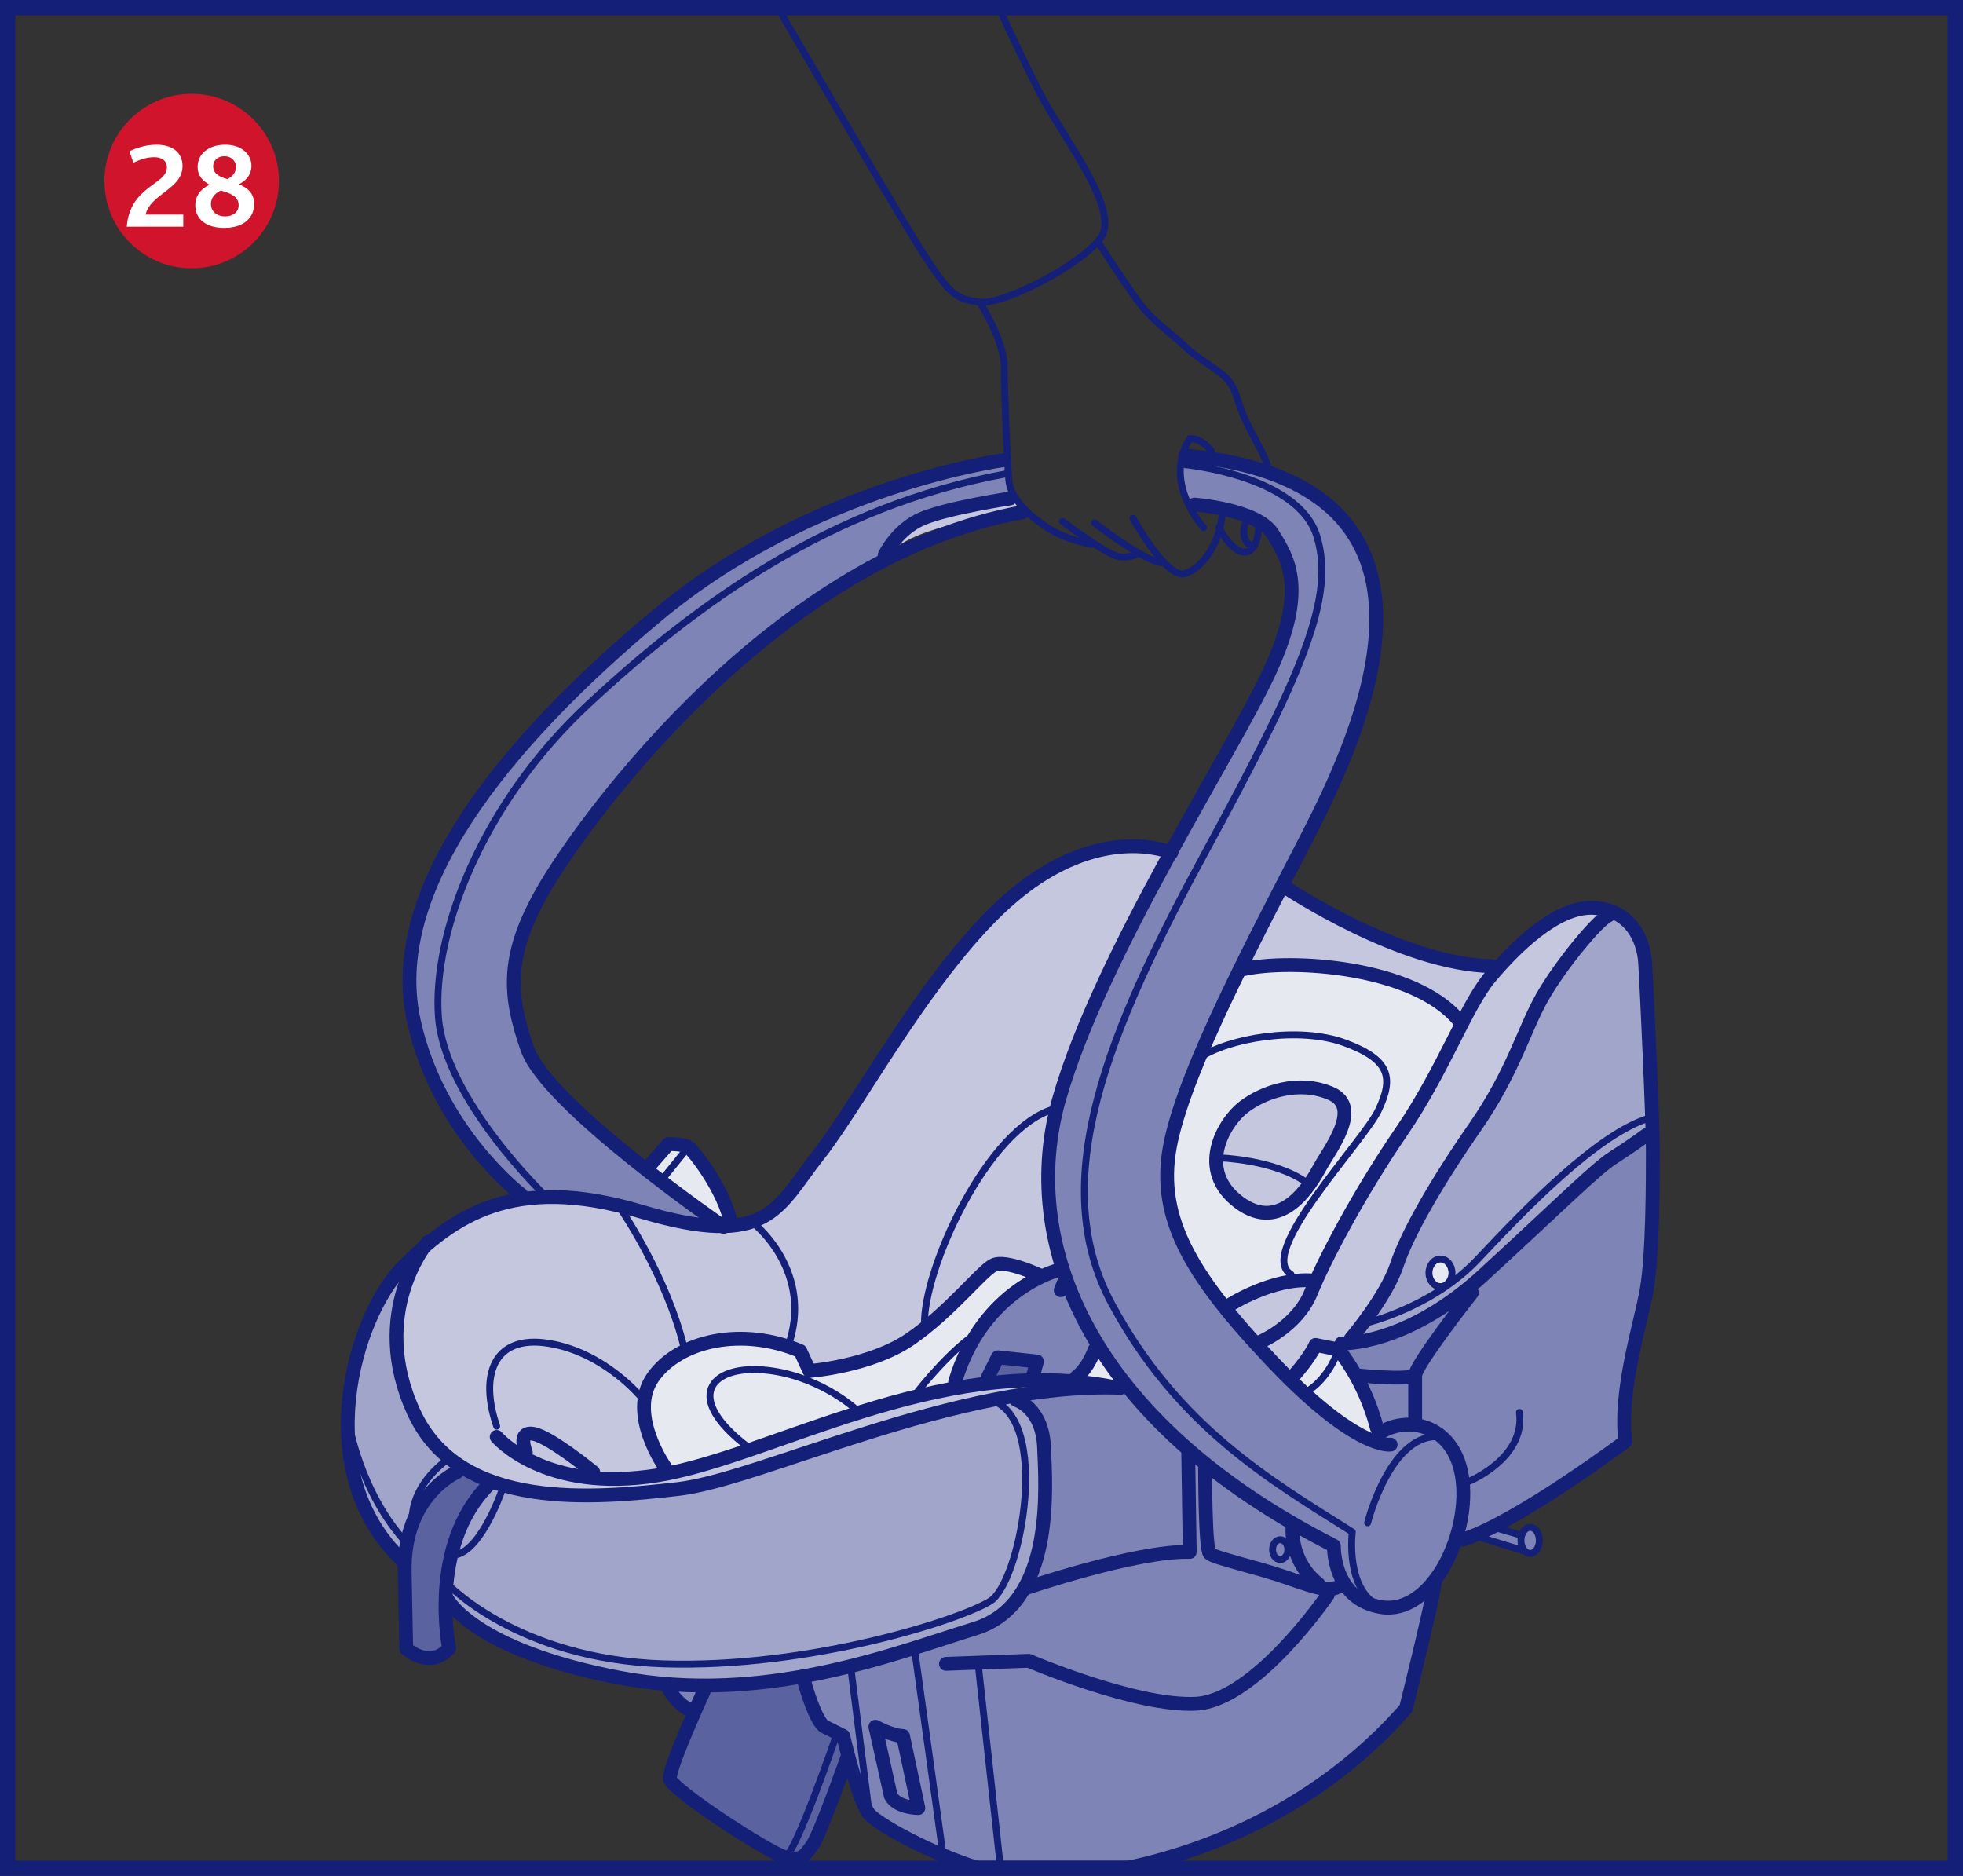<?xml version="1.0" encoding="UTF-8"?>
<!DOCTYPE svg PUBLIC "-//W3C//DTD SVG 1.1//EN" "http://www.w3.org/Graphics/SVG/1.1/DTD/svg11.dtd">
<!-- Creator: CorelDRAW 2017 -->
<svg xmlns="http://www.w3.org/2000/svg" xml:space="preserve" width="45mm" height="43mm" version="1.1" style="shape-rendering:geometricPrecision; text-rendering:geometricPrecision; image-rendering:optimizeQuality; fill-rule:evenodd; clip-rule:evenodd"
viewBox="0 0 38753.01 37030.74"
 xmlns:xlink="http://www.w3.org/1999/xlink">
 <rect x="0" y="0" width="38753.01" height="37030.74" fill="#333333" stroke="none"/>
 <defs>
  <style type="text/css">
   <![CDATA[
    .str3 {stroke:#CF142B;stroke-width:91.11;stroke-miterlimit:4}
    .str2 {stroke:#141F78;stroke-width:303.82;stroke-miterlimit:4}
    .str1 {stroke:#141F78;stroke-width:136.41;stroke-linecap:round;stroke-linejoin:round;stroke-miterlimit:4}
    .str0 {stroke:#141F78;stroke-width:272.82;stroke-linecap:round;stroke-linejoin:round;stroke-miterlimit:4}
    .fil7 {fill:none}
    .fil5 {fill:none;fill-rule:nonzero}
    .fil6 {fill:#CF142B}
    .fil8 {fill:white;fill-rule:nonzero}
    .fil0 {fill:#E7E9F1;fill-rule:nonzero}
    .fil1 {fill:#C4C7DD;fill-rule:nonzero}
    .fil2 {fill:#A1A5C9;fill-rule:nonzero}
    .fil3 {fill:#7E84B5;fill-rule:nonzero}
    .fil4 {fill:#5A62A0;fill-rule:nonzero}
   ]]>
  </style>
 </defs>
 <g id="Слой_x0020_1">
  <path class="fil0" d="M24444.97 19177.66c0,0 827.59,-165.6 2096.88,0 1269.29,165.52 1628.06,413.8 1903.98,606.96 275.84,193.25 386.07,441.78 386.07,441.78 0,0 -2428.01,3917.84 -2648.81,4469.86 -220.55,551.67 -303.22,661.99 -303.22,661.99 0,0 -358.77,-82.67 -883.14,137.87 -524.37,220.89 -745.26,331.47 -745.26,331.47 0,0 -965.47,-1324.58 -1186.01,-2097.4 -220.89,-772.65 524.03,-3283.59 1379.52,-4552.53z"/>
  <path class="fil0" d="M20526.87 25192.65c0,0 -248.54,137.96 -689.98,469.08 -441.44,331.12 -469.08,607.04 -744.92,1103.77 -276.18,496.64 -331.12,717.53 -331.12,717.53 0,0 -1462.28,82.93 -2842.15,772.56 -1379.52,689.98 -2814.42,882.88 -2814.42,882.88 0,0 -579.66,-744.92 -441.44,-1489.84 137.96,-745.26 993.11,-1296.93 1765.67,-1296.93 772.65,0 1462.54,303.48 1462.54,303.48l55.29 358.77c0,0 1324.32,55.03 2152.17,-634.6 827.85,-689.98 1462.54,-1490.53 1655.7,-1462.54 192.99,27.64 772.65,275.84 772.65,275.84z"/>
  <path class="fil0" d="M25438.17 27234.84l579.66 -662.33 524.03 137.96 689.98 1710.73c0,0 -1048.48,-275.84 -1793.66,-1186.36z"/>
  <path class="fil0" d="M12690.23 23068.12l607.3 -579.31 331.12 110.32c0,0 110.23,165.52 469.08,662.25 358.42,496.47 330.78,965.47 330.78,965.47 0,0 -1296.59,-551.67 -1738.29,-1158.72z"/>
  <path class="fil1" d="M24306.75 22047.11c481.57,-334.83 1076.13,-606.7 1600.41,-551.76 524.11,55.03 635.03,303.48 607.04,607.04 -27.39,303.48 -331.12,827.85 -744.92,1324.23 -413.8,496.73 -607.04,745.26 -1296.68,359.11 -689.89,-386.41 -800.21,-1297.28 -165.86,-1738.63z"/>
  <path class="fil1" d="M24141.49 25827.33c0,0 469.08,-413.8 1048.4,-496.73 579.4,-82.67 827.94,-82.67 827.94,-82.67 0,0 1462.19,-2731.74 1931.28,-3421.72 469.08,-689.63 883.14,-1600.16 883.14,-1600.16 0,0 -331.47,-883.14 -1793.66,-1048.4 -1462.19,-165.6 -2593.61,0 -2593.61,0l993.2 -1710.73c0,0 689.89,689.63 2235.02,1214 1545.21,524.03 1986.65,303.48 1986.65,303.48 0,0 496.99,-689.98 1131.33,-965.81 634.34,-275.84 1020.75,0 1020.75,0 0,0 -937.82,634.69 -1379.52,1572.86 -441.44,938.08 -551.76,1710.73 -1214,2649.16 -661.99,937.82 -1131.07,1655.1 -1434.89,2372.72 -303.22,717.28 -1076.04,1600.41 -1269.29,1876.25 -192.9,276.18 -606.96,110.58 -606.96,110.58l-469.08 634.69c0,0 -1103.43,-938.17 -1296.68,-1407.51z"/>
  <path class="fil1" d="M23092.75 16859.63c0,0 -827.51,1517.48 -1683.09,3449.1 -855.49,1931.88 -827.85,2262.75 -772.56,3256.11 55.03,993.2 386.15,1462.28 386.15,1462.28l-496.38 165.52c0,0 -662.33,-469.08 -883.22,-248.19 -220.81,220.89 -882.79,1269.29 -2152.08,1738.37 -1269.38,469.08 -1545.21,331.12 -1545.21,331.12l-55.29 -358.77c0,0 -827.85,-386.41 -1876.25,-110.32 -1048.48,275.92 -1324.32,827.59 -1324.32,1296.93 0,469.08 441.44,1186.36 441.44,1186.36 0,0 1269.29,-165.86 2428.01,-662.25 1158.97,-496.73 2262.75,-744.92 3338.79,-938.17 1076.13,-192.9 1738.37,-137.96 1738.37,-137.96 0,0 -1076.39,248.54 -1738.37,469.08 -662.25,220.89 -3945.83,1462.54 -5960.04,1683.43 -2014.21,220.55 -2814.42,275.84 -3945.83,-524.72 -1131.33,-800.21 -1407.17,-2207.11 -1241.65,-2980.02 165.6,-772.22 524.37,-1324.23 1186.7,-1710.39 661.99,-386.41 1214,-607.04 2152.17,-552.02 938.17,54.94 1931.54,441.1 3090.25,469.08 1159.06,27.64 1655.79,-717.28 2290.39,-1766.02 634.34,-1048.4 2151.83,-3697.3 3393.82,-4635.46 1241.65,-938.17 2428.01,-1379.87 3228.21,-883.14z"/>
  <polygon class="fil0" points="21244.14,27262.14 21630.55,26600.16 22209.87,27344.82 "/>
  <path class="fil2" d="M26514.21 26489.58c0,0 910.78,-855.15 1131.33,-1655.44 220.89,-800.21 1104.03,-2179.73 1407.25,-2649.16 303.82,-469.08 938.17,-1489.84 1214.35,-2207.11 275.49,-717.62 827.51,-965.81 1186.36,-1462.54l358.77 -496.73c0,0 606.7,165.6 634.34,965.81 27.64,800.21 55.29,1931.62 55.29,2069.5 0,137.96 110.58,1296.68 110.58,1296.68 0,0 -883.14,303.82 -2290.39,1848.95 -1407.17,1545.13 -2124.53,1848.95 -2952.38,2179.81 -827.85,331.12 -855.49,110.23 -855.49,110.23z"/>
  <path class="fil2" d="M8192.65 24861.52c0,0 -330.78,552.02 -413.8,1545.13 -82.93,993.46 358.85,1407.51 634.69,1876.59 275.84,468.83 579.31,634.34 579.31,634.34 0,0 -441.35,469.08 -689.63,855.58 -248.45,386.41 -331.12,1131.33 -331.12,1131.33 0,0 -1076.39,-965.81 -1131.33,-2317.69 -55.03,-1351.96 496.73,-3394.16 1351.88,-3725.28z"/>
  <path class="fil2" d="M9682.83 29304.08c0,0 1406.91,413.71 3255.86,138.22 1848.69,-276.18 2869.79,-772.91 4166.72,-1159.06 1296.59,-386.15 2897.09,-717.53 2897.09,-717.53 0,0 662.25,-55.03 662.25,993.46 0,1048.4 -248.19,3090.6 -910.78,3421.37 -661.99,331.21 -3090.34,1214 -5270.07,1351.96 -2179.81,138.22 -5491.04,-1020.75 -5628.92,-1710.73 -137.96,-689.98 275.84,-1986.57 827.85,-2317.69z"/>
  <path class="fil0" d="M28694.02 25137.7c0,167.67 -105.15,303.48 -234.58,303.48 -129.35,0 -234.24,-135.81 -234.24,-303.48 0,-167.76 104.89,-303.57 234.24,-303.57 129.44,0 234.58,135.81 234.58,303.57z"/>
  <path class="fil3" d="M20002.5 27565.71c0,0 717.28,-82.67 1407.17,-82.67 689.98,0 938.51,-27.9 938.51,-27.9 0,0 -1738.72,-2207.2 -1711.07,-3890.29 27.64,-1683.34 910.52,-4138.99 1545.13,-5132.45 634.69,-993.46 2786.86,-4856.27 3173.27,-5877.11 386.41,-1021.1 -82.59,-1628.06 -303.48,-2069.5 -220.89,-441.44 -1545.47,-496.73 -1545.47,-496.73 0,0 -220.55,-331.12 -220.55,-606.96 0,-275.92 55.29,-386.5 55.29,-386.5 0,0 634.34,-82.59 1434.55,220.89 800.55,303.48 1711.33,745.26 2069.5,1517.83 358.85,772.56 496.73,2428.01 -27.64,3642.01 -524.03,1214 -1324.23,2759.47 -1848.6,3780.23 -524.11,1021.1 -2207.2,4387.27 -1931.62,5684.21 276.18,1296.59 2180.07,3228.21 2180.07,3228.21 0,0 606.7,662.25 1076.13,910.78 468.74,248.19 938.17,441.44 938.17,441.44 0,0 0,-303.82 -165.6,-744.92 -165.6,-441.44 -552.02,-1186.7 -552.02,-1186.7 0,0 579.66,137.96 1434.89,-386.41 855.49,-524.03 1793.66,-1379.61 2373.32,-1903.63 579.06,-524.37 1324.23,-1214.35 1683.09,-1517.83 358.42,-303.22 606.96,-469.08 606.96,-469.08 0,0 331.12,1766.02 -110.58,3173.27 -441.44,1407.25 -469.08,2704.19 -469.08,2897.35l0 192.9 -2428.01 1600.5 386.15 248.45c0,0 54.94,-248.45 248.54,-193.16 192.9,55.29 165.52,193.16 137.87,358.77 -27.64,165.26 -54.94,220.89 -193.16,192.9 -137.96,-27.64 -993.2,-330.78 -993.2,-330.78l-441.7 82.59 -469.08 910.52 -496.73 2345.33c0,0 -744.92,1462.54 -3642.01,2621.25 -652.51,261.02 -1226.4,443.42 -1733.81,566.31l-3061.75 0c-100.5,-32.04 -194.02,-65.11 -281.61,-97.23 -827.85,-303.22 -1959.27,-965.81 -1959.27,-965.81l-413.8 -1683.09c0,0 -303.48,138.22 -551.67,-220.55 -248.54,-358.77 -276.18,-800.21 -276.18,-800.21 0,0 2676.54,-634.69 3476.75,-965.81 800.21,-331.12 1186.7,-993.46 1296.93,-1765.67 110.32,-772.91 331.12,-2511.28 -634.6,-2814.76z"/>
  <path class="fil3" d="M10289.87 23675.16c0,0 -1959.27,-1903.98 -2097.23,-3200.91 -137.87,-1296.59 -137.87,-2565.88 634.69,-3752.58 772.56,-1186.36 2318.03,-3145.54 3890.54,-4359.54 1573.03,-1214 2400.62,-1821.05 4056.32,-2455.65 1655.44,-634.69 3090.34,-882.88 3090.34,-882.88 0,0 0,579.31 193.25,800.21 0,0 -1407.6,220.55 -1904.24,496.38 -496.47,276.18 -634.34,772.65 -634.34,772.65 0,0 -2069.58,772.56 -3945.83,2842.06 -1876.33,2069.5 -3338.79,3669.91 -3449.1,5104.81 -110.32,1434.89 248.54,1903.98 800.21,2483.29 552.02,579.66 3366.43,2731.83 3366.43,2731.83 0,0 -1021.01,-137.96 -1683.34,-331.12 -661.99,-193.25 -2014.21,-414.14 -2317.69,-248.54z"/>
  <path class="fil3" d="M18760.85 27483.03c0,0 469,-1158.97 827.51,-1572.77 359.11,-413.8 1434.89,-883.14 1434.89,-883.14 0,0 137.96,717.53 358.77,1021.01 220.89,303.82 248.54,551.76 248.54,551.76l-386.41 662.25 -827.94 -27.3 0 -331.12 -634.34 -82.93 -331.38 496.99 -689.63 165.26z"/>
  <path class="fil3" d="M13186.88 33305.12l745.26 -27.64 -303.48 524.37c0,0 -414.14,-331.12 -441.78,-496.73z"/>
  <path class="fil1" d="M17546.85 10955.13c0,0 82.59,-386.67 606.96,-634.95 524.11,-247.85 1903.98,-496.38 1903.98,-496.38l220.55 275.84c0,0 -2290.13,220.89 -2731.48,855.49z"/>
  <polygon class="fil4" points="19450.74,27317.77 19781.86,26820.79 20499.22,26848.69 20305.98,27262.49 "/>
  <path class="fil4" d="M13932.14 33277.47l1931.28 -165.52c0,0 220.89,772.82 414.14,910.78 193.16,137.96 386.41,193.25 386.41,193.25l109.97 579.31c0,0 -607.04,1517.83 -772.56,1711.07 -165.26,192.9 -358.51,275.49 -772.56,82.33 -413.54,-193.25 -2069.24,-1379.61 -2013.95,-1572.86 55.03,-192.9 717.28,-1738.37 717.28,-1738.37z"/>
  <path class="fil4" d="M8992.85 28917.59l689.98 386.5c0,0 -496.73,303.74 -662.25,1021.1 -165.6,717.53 -165.6,1600.41 -165.6,1710.99l0 524.03c0,0 -165.6,137.96 -441.44,137.96 -275.84,0 -386.41,-220.55 -386.41,-220.55 0,0 -137.62,-1076.39 -27.39,-1793.66 110.32,-717.28 469.08,-1545.81 993.11,-1766.36z"/>
  <path class="fil5 str0" d="M19825.01 9081.9c0,0 -3753.44,484.24 -6841.37,3057.53 -3087.5,2573.2 -5382.19,5460.56 -4813.12,8021.96 484.58,2179.47 2119.01,3420.51 2119.01,3420.51"/>
  <path class="fil5 str0" d="M14285.48 24217.45c0,0 -3481.31,-2391.23 -3874.7,-3511.02 -393.73,-1120.13 -423.87,-1907.34 393.39,-3269.55 817.26,-1362.3 4510.59,-6447.64 9384.26,-7325.7"/>
  <path class="fil5 str0" d="M17463.92 10958.84c0,0 242.08,-514.38 756.72,-726.4 514.64,-212.11 1725.28,-393.47 1725.28,-393.47"/>
  <path class="fil5 str1" d="M10774.11 23612.3c0,0 -1998.11,-1906.99 -2119.01,-3541.77 -121.25,-1634.77 847.31,-4207.72 2966.33,-6175.42 2119.01,-1967.45 4752.67,-3904.84 8233.72,-4540.65"/>
  <path class="fil5 str0" d="M23578.88 9959.87c0,0 1241.04,90.85 1543.58,575.18 302.62,484.5 696.35,1089.73 -60.45,2724.51 -756.72,1634.43 -3330,5569.93 -4147.18,8415.35 -817.26,2845.42 544.7,6357.13 5418.62,8839.22 0,0 -30.4,1059.68 938.43,1210.64 968.57,151.31 1725.37,-1361.95 1604.12,-2482.09 -121.25,-1120.13 -1089.73,-1331.9 -1664.83,-938.43"/>
  <path class="fil5 str0" d="M27453.24 28516.02c0,0 -665.95,121.17 -2330.78,-1634.52 -1665.09,-1755.68 -2331.04,-2906.22 -1997.76,-4389.34 332.67,-1483.21 1604.03,-3874.7 2663.71,-5933 1059.42,-2058.56 3420.86,-7023.08 -2391.58,-7568.12"/>
  <path class="fil5 str1" d="M23396.83 9172.75c0,0 2240.27,211.76 2603.69,1422.75 362.99,1210.9 -302.62,2724.51 -2209.96,6235.88 -1907.25,3511.63 -3148.29,6478.04 -1846.45,8899.59 1301.5,2421.98 3117.64,3481.31 4752.41,4510.59 0,0 -151.31,1180.59 575.35,1483.21"/>
  <path class="fil5 str0" d="M25515.93 27184.38c0,0 332.93,-363.59 454.19,-635.81l453.84 90.85c0,0 514.64,605.41 756.8,1543.92"/>
  <path class="fil5 str1" d="M25818.81 27456.6c0,0 393.13,-211.76 605.15,-817.26"/>
  <path class="fil5 str1" d="M26999.4 30060.2c0,0 453.58,-1816.4 1452.81,-1695.49"/>
  <path class="fil5 str0" d="M23124.7 16831.64c0,0 -1301.84,-575.35 -2966.67,726.4 -1665.17,1301.5 -3178.69,4207.72 -3995.95,5236.65 -817.26,1029.62 -968.57,1877.28 -3511.37,1120.48 -2542.89,-756.8 -3723.48,120.91 -4692.3,1089.73 -968.48,968.57 -1876.59,4056.06 0,5811.75"/>
  <path class="fil5 str0" d="M8442.99 24520.32c0,0 -1180.59,1392.7 -272.48,3360.4 908.03,1967.45 3572.08,1695.23 5206.6,1513.26 1634.77,-181.36 5479.07,-2119.01 8748.36,-1997.85"/>
  <path class="fil5 str0" d="M9805.29 28364.71c0,0 938.43,1120.13 3178.35,757.06 2240.01,-363.33 5509.21,-2391.58 8930.07,-1756.03"/>
  <path class="fil5 str0" d="M20067.17 27638.31c0,0 514.38,151.31 544.7,938.43 30.4,787.2 212.11,3087.58 -1361.95,3571.82 -1573.98,484.58 -4147.18,1513.86 -7022.99,969.17 -2875.82,-545.04 -3390.2,-1543.92 -3390.2,-1543.92"/>
  <path class="fil5 str1" d="M8806.32 31240.79c0,0 1392.7,1513.61 4298.57,1604.37 2905.87,90.6 5872.55,-878.23 6447.9,-1241.3 574.84,-363.07 1149.93,-3329.75 151.05,-3905.1"/>
  <path class="fil5 str1" d="M6869.01 28001.64c0,0 211.76,1453.07 1180.59,2482.09"/>
  <path class="fil5 str1" d="M8140.46 29999.48c0,0 -60.54,-575.09 605.41,-1120.13"/>
  <path class="fil5 str1" d="M9896.14 29454.44c0,0 -454.19,1301.76 -998.97,1241.3"/>
  <path class="fil5 str0" d="M9018.08 29060.97c0,0 -1059.34,454.19 -1028.94,1967.79l30.06 1513.52c0,0 454.19,423.79 847.57,0 0,0 -423.79,-2028.16 786.86,-3239.15"/>
  <path class="fil5 str0" d="M20218.48 31361.69c0,0 2209.87,-756.72 3269.2,-726.66l-30.06 -1937.05"/>
  <path class="fil5 str0" d="M23790.56 29000.52c0,0 0,1574.06 90.85,1664.92 90.85,90.77 938.51,272.48 1543.66,484.5 605.75,211.76 877.97,302.62 1059.68,120.91"/>
  <path class="fil5 str0" d="M25515.93 30151.05c0,0 -60.45,665.95 514.64,1119.79"/>
  <path class="fil5 str0" d="M26212.19 31482.95c0,0 -1422.67,2088.62 -2603.26,2149.07 -1180.59,60.45 -3299.6,-847.57 -3299.6,-847.57l-1634.52 60.45"/>
  <path class="fil5 str0" d="M13891.75 33389.94c0,0 -696.35,1513.86 -665.95,1725.28 30.4,212.02 1937.39,1453.07 2270.32,1543.92 333.28,90.85 393.73,-30.4 545.04,-242.08 151.31,-211.76 696.35,-1755.77 696.35,-1755.77"/>
  <path class="fil5 str0" d="M13195.75 33329.49c0,0 150.96,302.53 423.79,423.79"/>
  <path class="fil5 str0" d="M15889.86 33238.29c0,0 211.76,757.15 393.47,847.92 181.62,90.6 363.33,181.36 363.33,181.36 0,0 302.53,1301.5 514.64,1544.01 176.97,202.64 1179.13,764.64 2157.25,1067.26m2903.03 0c1682.83,-348.09 3855.67,-1234.58 5534.62,-3155.96 0,0 514.64,-2058.56 575.09,-2512.49"/>
  <path class="fil5 str0" d="M17282.21 34086.2c0,0 332.93,181.36 545.04,181.36l302.53 1423.1c0,0 -423.79,0 -544.7,-242.16l-302.88 -1362.3z"/>
  <line class="fil5 str1" x1="18069.32" y1="32663.19" x2="18614.11" y2= "36598.69" />
  <line class="fil5 str1" x1="19310.37" y1="32844.9" x2="19752.15" y2= "36878.83" />
  <line class="fil5 str1" x1="16797.97" y1="32935.76" x2="17161.3" y2= "35811.57" />
  <path class="fil5 str1" d="M16495.35 34297.97c0,0 -787.2,2300.47 -999.22,2361.18"/>
  <path class="fil5 str0" d="M26484.76 26518.17c0,0 1271.44,60.45 2815.02,-1362.3 1543.92,-1422.67 2209.87,-2088.36 2542.89,-2300.38 333.28,-212.02 665.95,-453.84 665.95,-453.84"/>
  <path class="fil5 str0" d="M26666.12 26427.66c0,0 696.61,-817.6 908.37,-1453.15 211.76,-635.81 787.12,-1634.77 1543.92,-2724.51 756.8,-1089.73 968.83,-1937.31 1331.9,-2572.94 363.33,-635.81 1089.73,-1513.52 1301.5,-1604.37"/>
  <path class="fil5 str0" d="M24880.38 26488.12c0,0 726.4,-302.96 998.88,-968.83 272.48,-665.69 938.43,-1937.39 1786.08,-3178.44 847.57,-1241.04 1271.44,-2482.43 1755.68,-3057.53 484.24,-575.09 1301.5,-1392.27 2028.16,-1362.21 726.4,30.4 999.22,605.49 1029.28,1090.08 30.14,484.24 151.31,3087.5 151.31,3692.99 0,605.49 0,2058.3 -121.17,2754.31 -120.91,696.61 -544.78,1968.05 -423.87,2997.07 0,0 -2149.07,1604.63 -3208.75,1937.31"/>
  <path class="fil5 str1" d="M26938.94 26124.7c0,0 1331.55,-302.53 2239.92,-1271.1 908.11,-968.83 2360.92,-2482.35 3390.2,-2784.96"/>
  <path class="fil5 str1" d="M28997.24 29242.68c0,0 1120.05,-453.84 998.88,-1361.95"/>
  <path class="fil5 str1" d="M28664.23 25125.82c0,150.36 -101.79,272.56 -226.92,272.56 -125.47,0 -227.26,-122.2 -227.26,-272.56 0,-150.36 101.79,-272.22 227.26,-272.22 125.13,0 226.92,121.86 226.92,272.22z"/>
  <path class="fil5 str1" d="M25425.08 30589.73c0,108.77 -67.77,196.87 -151.31,196.87 -83.53,0 -151.31,-88.1 -151.31,-196.87 0,-108.77 67.77,-196.87 151.31,-196.87 83.53,0 151.31,88.1 151.31,196.87z"/>
  <path class="fil5 str1" d="M30389.51 30408.11c0,142.18 -81.12,257.32 -181.36,257.32 -100.24,0 -181.62,-115.14 -181.62,-257.32 0,-141.92 81.38,-257.32 181.62,-257.32 100.24,0 181.36,115.4 181.36,257.32z"/>
  <line class="fil5 str1" x1="30026.52" y1="30302.36" x2="29602.65" y2= "30181.11" />
  <line class="fil5 str1" x1="30056.58" y1="30604.98" x2="29269.72" y2= "30362.81" />
  <path class="fil5 str0" d="M25395.02 17527.64c0,0 2270.32,1513.86 4056.41,1544.01"/>
  <path class="fil5 str0" d="M24547.36 19132.1c938.43,-212.11 3390.2,-60.45 4268.17,1029.28"/>
  <path class="fil5 str0" d="M24547.36 21856.61c399.24,-307.18 1089.73,-545.04 1725.63,-272.56 635.55,272.56 -30.4,1120.13 -212.02,1453.15 -181.71,332.93 -756.8,1331.81 -1604.46,696 -847.57,-635.55 -302.53,-1574.06 90.85,-1876.59z"/>
  <path class="fil5 str1" d="M23669.39 20888.05c575.09,-393.73 1967.71,-635.89 2875.82,-302.88 908.03,332.93 968.83,696.35 666.21,1332.16 -302.88,635.55 -2421.89,2815.11 -1725.63,3238.55"/>
  <path class="fil5 str0" d="M24274.89 25761.37c0,0 847.57,-545.04 1634.43,-484.24"/>
  <path class="fil5 str1" d="M24063.12 22855.49c0,0 1089.73,30.4 1725.28,484.24"/>
  <path class="fil5 str1" d="M20823.98 21886.67c-1331.9,363.33 -2603.34,3178.69 -2573.29,4268.43"/>
  <path class="fil5 str1" d="M14921.03 24187.39c0,0 1150.19,938.77 635.55,2391.49"/>
  <path class="fil5 str1" d="M12287.38 23914.83c0,0 877.97,1302.1 1210.9,2664.05"/>
  <path class="fil5 str1" d="M12681.11 27607.91c0,0 -726.4,-907.77 -1846.54,-1089.73 -1120.13,-181.71 -1362.3,666.21 -1029.28,1634.77"/>
  <path class="fil5 str0" d="M10380.38 28667.24c0,0 -181.36,-423.44 151.31,-362.99 332.93,60.45 1180.59,756.72 1180.59,756.72"/>
  <path class="fil5 str0" d="M13134.95 28970.46c0,0 -756.72,-1059.94 -241.82,-1786.34 514.64,-726.4 1755.68,-998.97 2905.87,-514.38l181.71 393.47c0,0 1210.64,-90.6 1997.85,-635.55 787.12,-545.04 1392.27,-1332.24 1634.77,-1453.15 242.08,-121.17 938.43,212.11 938.43,212.11"/>
  <path class="fil5 str0" d="M20914.83 25065.36c0,0 -1513.61,363.07 -2058.3,2209.61"/>
  <path class="fil5 str0" d="M21611.09 26639.34c0,0 -121.17,363.07 -363.33,544.78"/>
  <path class="fil5 str0" d="M29057.96 25519.29c0,0 -1120.39,1422.67 -1120.39,1634.43l0 938.43"/>
  <path class="fil5 str0" d="M26847.83 27154.06c0,0 908.03,90.77 1089.73,0"/>
  <path class="fil5 str0" d="M12771.96 23067.52l423.44 -484.5c0,0 302.88,-0.34 393.73,60.45 90.85,60.71 726.4,847.57 847.66,1543.92"/>
  <line class="fil5 str1" x1="13074.49" y1="23279.28" x2="13589.13" y2= "22643.47" />
  <path class="fil5 str1" d="M15356.61 151.91c598.95,1029.54 2411.21,4138.99 2864.02,4843.52 544.78,847.66 665.95,908.37 1119.88,968.83 454.19,60.45 1998.11,-726.66 2391.49,-1271.44 393.73,-544.95 -756.72,-1998.11 -1180.59,-2815.36 -272.82,-526.09 -621,-1265.5 -834.4,-1725.54"/>
  <path class="fil5 str1" d="M19340.77 5964.26c0,0 484.24,756.8 484.24,1271.44 0,514.64 60.45,1876.85 90.85,2239.92 30.4,363.07 393.47,696.35 756.8,938.43 363.33,242.16 877.97,333.02 877.97,333.02"/>
  <path class="fil5 str1" d="M20975.28 10292.89c0,0 877.97,665.95 1120.05,696.35 242.16,30.31 363.07,-60.45 363.07,-60.45"/>
  <path class="fil5 str1" d="M21611.09 10323.29c0,0 998.62,787.12 1361.95,787.12"/>
  <path class="fil5 str1" d="M22367.9 10232.43c0,0 665.95,1210.99 1028.94,1089.73 363.42,-120.91 666.29,-605.49 726.75,-1119.79"/>
  <path class="fil5 str1" d="M23760.25 10414.05c0,0 -817.26,-877.97 -272.56,-1755.68 0,0 211.76,-30.31 423.87,242.16"/>
  <path class="fil5 str1" d="M24063.12 10414.05c0,0 242.16,484.33 514.3,484.33 272.82,0 272.82,-544.78 272.82,-544.78"/>
  <path class="fil5 str1" d="M24607.82 10292.89c-121.17,212.02 -30.4,484.58 151.31,484.58"/>
  <path class="fil5 str1" d="M21701.95 4814.07c60.45,90.85 605.49,938.17 847.66,1241.04 241.82,302.62 665.86,605.49 847.23,786.86 182.05,181.62 454.27,332.93 726.75,545.04 272.48,211.76 272.48,454.19 423.79,817.17 151.65,363.42 454.19,817.6 484.24,1029.37"/>
  <path class="fil5 str1" d="M16856.87 27786.26c0,0 -744.92,-661.99 -1793.32,-744.66 -1048.74,-82.93 -1572.86,551.76 -303.82,1517.57"/>
  <path class="fil5 str1" d="M18126.16 27455.13c0,0 689.98,-882.88 1241.65,-1186.36"/>
  <polyline class="fil5 str0" points="19505.77,27179.56 19698.93,26793.15 20471.5,26875.73 20388.91,27179.56 "/>
  <line class="fil5 str0" x1="20995.87" y1="25330.61" x2="20940.58" y2= "25468.83" />
  <polygon class="fil5 str2" points="38601.1,151.91 151.91,151.91 151.91,36878.83 38601.1,36878.83 "/>
  <path class="fil6" d="M3784.19 5250.6c925.94,0 1676.97,-750.69 1676.97,-1676.63 0,-926.02 -751.03,-1676.71 -1676.97,-1676.71 -926.02,0 -1676.71,750.69 -1676.71,1676.71 0,925.94 750.69,1676.63 1676.71,1676.63z"/>
  <path class="fil7 str3" d="M3784.19 5250.6c925.94,0 1676.97,-750.69 1676.97,-1676.63 0,-926.02 -751.03,-1676.71 -1676.97,-1676.71 -926.02,0 -1676.71,750.69 -1676.71,1676.71 0,925.94 750.69,1676.63 1676.71,1676.63z"/>
  <path class="fil8" d="M2502.24 4474.25l1115.4 0 0 -238.37 -743.37 0c99.21,-412.68 728.9,-502.93 728.9,-957.63 0,-242.51 -168.1,-420.25 -512.57,-420.25 -219.08,0 -403.72,65.45 -535.31,128.83l77.85 225.97c117.12,-55.8 250.78,-109.54 413.37,-109.54 128.83,0 248.02,55.8 248.02,204.62 0,337.58 -726.83,361.69 -792.28,1166.38zm1924.22 24.11c389.25,0 591.11,-203.93 591.11,-471.24 0,-211.51 -133.65,-323.11 -296.93,-386.5l0 -4.82c117.12,-60.63 243.2,-168.1 243.2,-364.45 0,-209.44 -177.75,-413.37 -517.4,-413.37 -338.27,0 -544.95,187.39 -544.95,434.72 0,187.39 112.3,284.53 233.55,352.74l0 4.82c-160.52,68.21 -279.71,208.75 -279.71,403.72 0,264.55 204.62,444.37 571.13,444.37zm17.22 -225.97c-148.12,0 -279.71,-82.67 -279.71,-250.09 0,-131.59 102.65,-221.15 197.04,-260.42 157.77,46.16 349.98,102.65 349.98,289.36 0,143.3 -121.25,221.15 -267.31,221.15zm46.16 -736.48c-143.3,-41.34 -281.78,-99.21 -281.78,-254.91 0,-114.36 89.56,-197.04 221.15,-197.04 146.06,0 228.73,97.14 228.73,214.26 0,118.5 -80.61,191.53 -168.1,237.69z"/>
 </g>
</svg>
